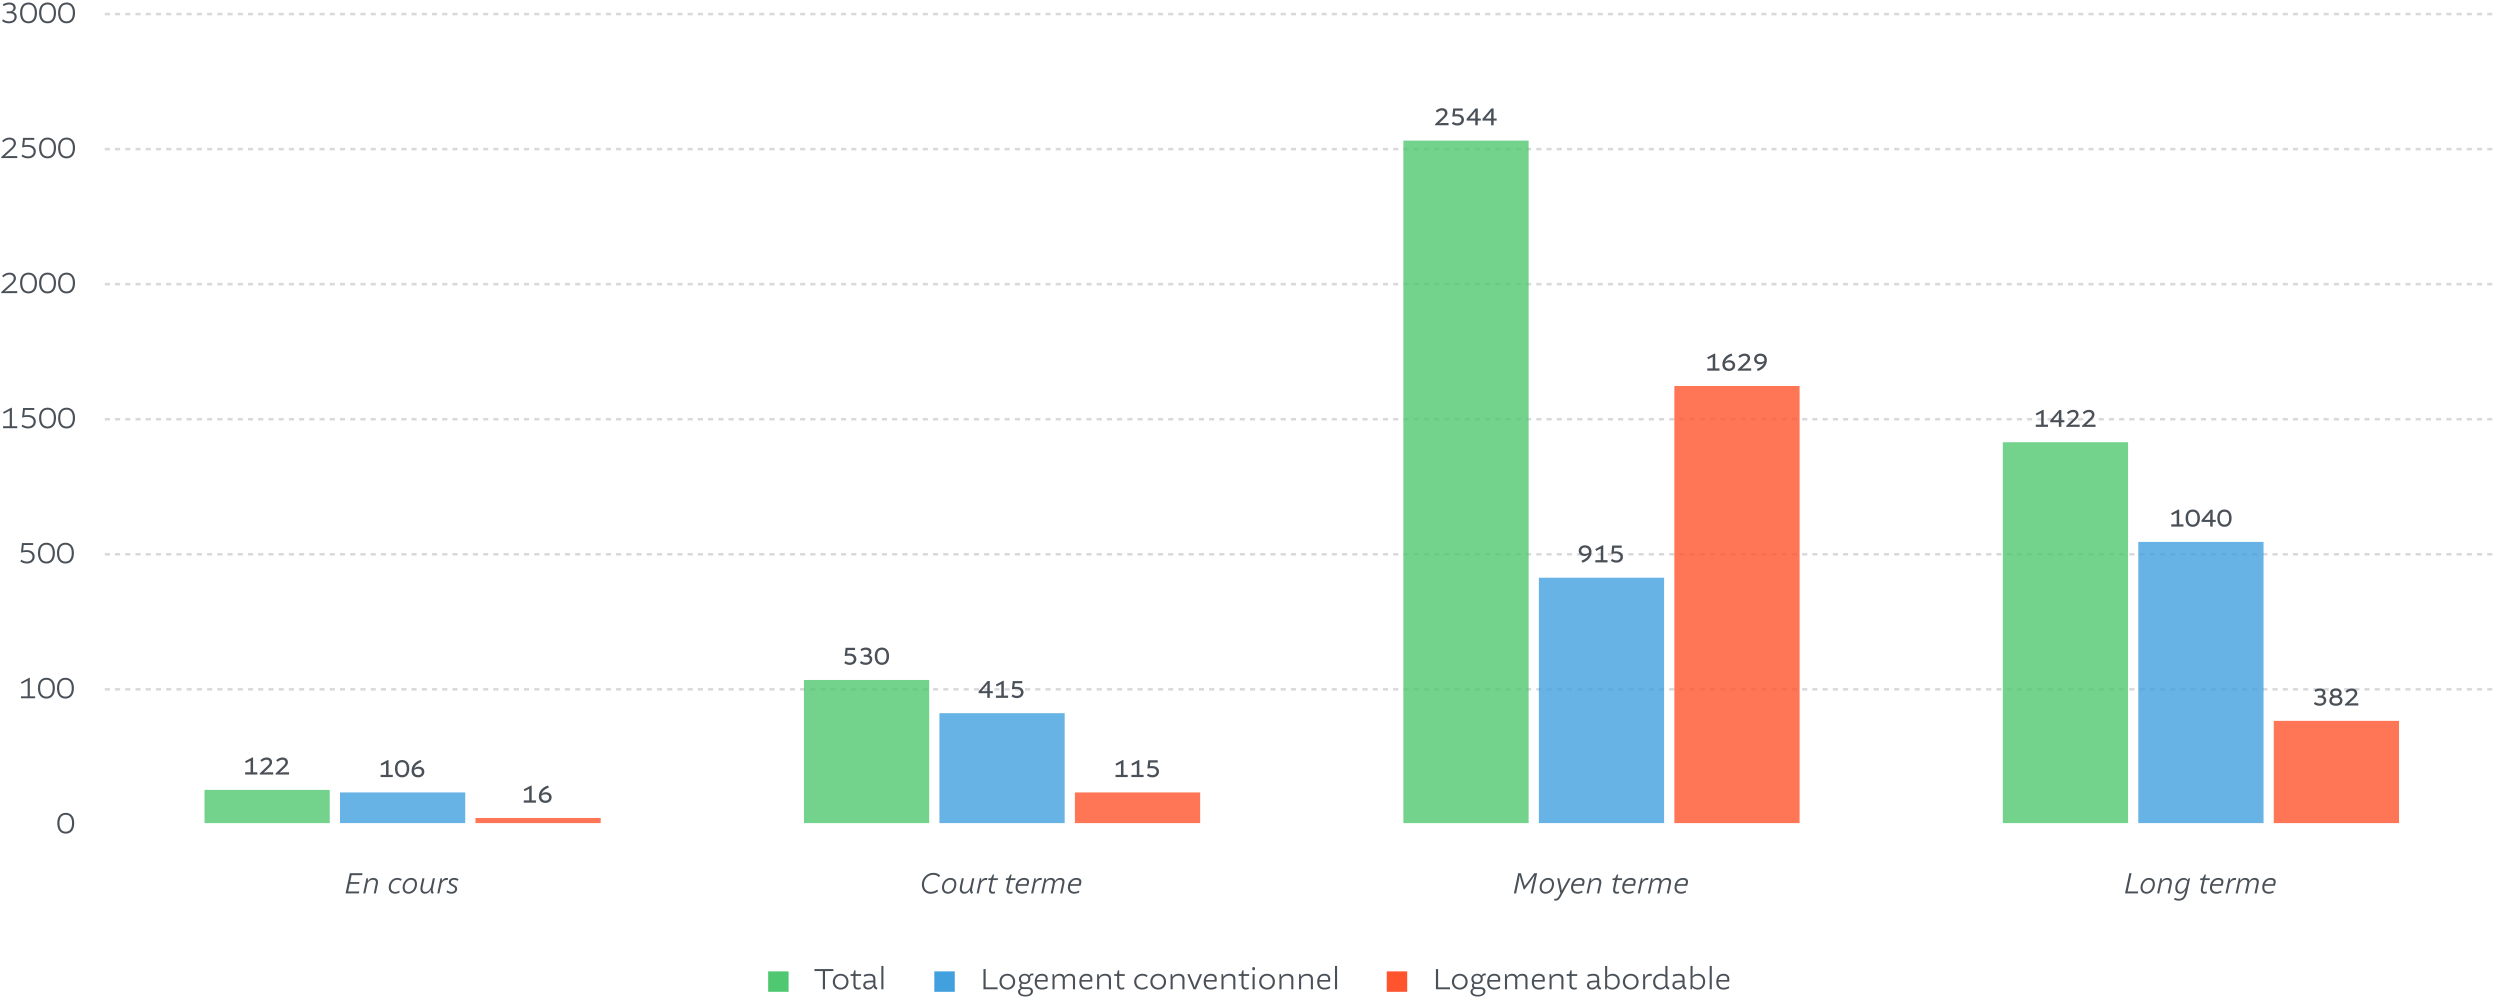 <svg xmlns="http://www.w3.org/2000/svg" fill="none" viewBox="0 0 978 394"><path fill="#495057" d="M3.444 8.34c1.692 0 2.244-.816 2.244-1.812 0-.696-.552-1.344-1.728-1.344H2.628v-.72h1.236c.828 0 1.416-.54 1.416-1.38 0-.648-.384-1.332-1.74-1.332-.708 0-1.488.264-2.172.624l-.276-.648c.732-.456 1.68-.744 2.484-.744C5.544.984 6.132 2.064 6.132 3c0 .708-.276 1.236-1.104 1.572v.036c.996.288 1.512 1.044 1.512 1.92 0 1.416-1.092 2.592-3.096 2.592-.924 0-1.932-.276-2.652-.924l.396-.648c.612.504 1.476.792 2.256.792Zm7.717.78C9.11 9.12 7.85 7.632 7.85 5.004c0-2.724 1.428-4.02 3.312-4.02s3.312 1.296 3.312 4.02c0 2.628-1.26 4.116-3.312 4.116Zm0-.768c1.536 0 2.46-1.092 2.46-3.336 0-2.232-.924-3.264-2.46-3.264s-2.46 1.032-2.46 3.264c0 2.244.924 3.336 2.46 3.336Zm7.442.768c-2.052 0-3.312-1.488-3.312-4.116 0-2.724 1.428-4.02 3.312-4.02s3.312 1.296 3.312 4.02c0 2.628-1.26 4.116-3.312 4.116Zm0-.768c1.536 0 2.46-1.092 2.46-3.336 0-2.232-.924-3.264-2.46-3.264s-2.46 1.032-2.46 3.264c0 2.244.924 3.336 2.46 3.336Zm7.441.768c-2.052 0-3.312-1.488-3.312-4.116 0-2.724 1.428-4.02 3.312-4.02s3.312 1.296 3.312 4.02c0 2.628-1.26 4.116-3.312 4.116Zm0-.768c1.536 0 2.46-1.092 2.46-3.336 0-2.232-.924-3.264-2.46-3.264s-2.46 1.032-2.46 3.264c0 2.244.924 3.336 2.46 3.336ZM6.744 61.065v.768H.492v-.42l3.528-3.228c.84-.756 1.356-1.344 1.356-2.124 0-.84-.588-1.476-1.704-1.476-.924 0-1.764.492-2.388 1.068l-.468-.54c.792-.804 1.812-1.296 2.904-1.296 1.68 0 2.508 1.068 2.508 2.232 0 .996-.648 1.74-1.656 2.652l-2.676 2.436.012.036s.768-.108 1.38-.108h3.456Zm4.177.12c1.572 0 2.232-.972 2.232-1.92 0-.744-.528-1.836-2.436-1.836-.924 0-1.668.204-1.896.24l-.168-.096.372-3.636h4.38v.768H9.733l-.228 2.16.024.012c.084-.036.672-.18 1.332-.18 2.328 0 3.144 1.38 3.144 2.568 0 1.32-.936 2.688-3.084 2.688-.996 0-1.788-.324-2.52-.828l.372-.684c.636.432 1.332.744 2.148.744Zm7.682.768c-2.052 0-3.312-1.488-3.312-4.116 0-2.724 1.428-4.02 3.312-4.02s3.312 1.296 3.312 4.02c0 2.628-1.26 4.116-3.312 4.116Zm0-.768c1.536 0 2.46-1.092 2.46-3.336 0-2.232-.924-3.264-2.46-3.264s-2.46 1.032-2.46 3.264c0 2.244.924 3.336 2.46 3.336Zm7.441.768c-2.052 0-3.312-1.488-3.312-4.116 0-2.724 1.428-4.02 3.312-4.02s3.312 1.296 3.312 4.02c0 2.628-1.26 4.116-3.312 4.116Zm0-.768c1.536 0 2.46-1.092 2.46-3.336 0-2.232-.924-3.264-2.46-3.264s-2.46 1.032-2.46 3.264c0 2.244.924 3.336 2.46 3.336ZM6.744 113.899v.768H.492v-.42l3.528-3.228c.84-.756 1.356-1.344 1.356-2.124 0-.84-.588-1.476-1.704-1.476-.924 0-1.764.492-2.388 1.068l-.468-.54c.792-.804 1.812-1.296 2.904-1.296 1.68 0 2.508 1.068 2.508 2.232 0 .996-.648 1.74-1.656 2.652l-2.676 2.436.012.036s.768-.108 1.38-.108h3.456Zm4.417.888c-2.052 0-3.312-1.488-3.312-4.116 0-2.724 1.428-4.02 3.312-4.02s3.312 1.296 3.312 4.02c0 2.628-1.26 4.116-3.312 4.116Zm0-.768c1.536 0 2.46-1.092 2.46-3.336 0-2.232-.924-3.264-2.46-3.264s-2.46 1.032-2.46 3.264c0 2.244.924 3.336 2.46 3.336Zm7.442.768c-2.052 0-3.312-1.488-3.312-4.116 0-2.724 1.428-4.02 3.312-4.02s3.312 1.296 3.312 4.02c0 2.628-1.26 4.116-3.312 4.116Zm0-.768c1.536 0 2.46-1.092 2.46-3.336 0-2.232-.924-3.264-2.46-3.264s-2.46 1.032-2.46 3.264c0 2.244.924 3.336 2.46 3.336Zm7.441.768c-2.052 0-3.312-1.488-3.312-4.116 0-2.724 1.428-4.02 3.312-4.02s3.312 1.296 3.312 4.02c0 2.628-1.26 4.116-3.312 4.116Zm0-.768c1.536 0 2.46-1.092 2.46-3.336 0-2.232-.924-3.264-2.46-3.264s-2.46 1.032-2.46 3.264c0 2.244.924 3.336 2.46 3.336ZM1.2 167.5v-.768h2.616v-6.072l-.024-.024L1.5 161.86l-.324-.612 3.264-1.764.228.048v7.2h2.076v.768H1.2Zm9.721-.648c1.572 0 2.232-.972 2.232-1.92 0-.744-.528-1.836-2.436-1.836-.924 0-1.668.204-1.896.24l-.168-.096.372-3.636h4.38v.768H9.733l-.228 2.16.024.012c.084-.036.672-.18 1.332-.18 2.328 0 3.144 1.38 3.144 2.568 0 1.32-.936 2.688-3.084 2.688-.996 0-1.788-.324-2.52-.828l.372-.684c.636.432 1.332.744 2.148.744Zm7.682.768c-2.052 0-3.312-1.488-3.312-4.116 0-2.724 1.428-4.02 3.312-4.02s3.312 1.296 3.312 4.02c0 2.628-1.26 4.116-3.312 4.116Zm0-.768c1.536 0 2.46-1.092 2.46-3.336 0-2.232-.924-3.264-2.46-3.264s-2.46 1.032-2.46 3.264c0 2.244.924 3.336 2.46 3.336Zm7.441.768c-2.052 0-3.312-1.488-3.312-4.116 0-2.724 1.428-4.02 3.312-4.02s3.312 1.296 3.312 4.02c0 2.628-1.26 4.116-3.312 4.116Zm0-.768c1.536 0 2.46-1.092 2.46-3.336 0-2.232-.924-3.264-2.46-3.264s-2.46 1.032-2.46 3.264c0 2.244.924 3.336 2.46 3.336ZM10.48 219.685c1.572 0 2.232-.972 2.232-1.92 0-.744-.528-1.836-2.436-1.836-.924 0-1.668.204-1.896.24l-.168-.096.372-3.636h4.38v.768H9.292l-.228 2.16.024.012c.084-.036.672-.18 1.332-.18 2.328 0 3.144 1.38 3.144 2.568 0 1.32-.936 2.688-3.084 2.688-.996 0-1.788-.324-2.52-.828l.372-.684c.636.432 1.332.744 2.148.744Zm7.681.768c-2.052 0-3.312-1.488-3.312-4.116 0-2.724 1.428-4.02 3.312-4.02s3.312 1.296 3.312 4.02c0 2.628-1.26 4.116-3.312 4.116Zm0-.768c1.536 0 2.46-1.092 2.46-3.336 0-2.232-.924-3.264-2.46-3.264s-2.46 1.032-2.46 3.264c0 2.244.924 3.336 2.46 3.336Zm7.442.768c-2.052 0-3.312-1.488-3.312-4.116 0-2.724 1.428-4.02 3.312-4.02s3.312 1.296 3.312 4.02c0 2.628-1.26 4.116-3.312 4.116Zm0-.768c1.536 0 2.46-1.092 2.46-3.336 0-2.232-.924-3.264-2.46-3.264s-2.46 1.032-2.46 3.264c0 2.244.924 3.336 2.46 3.336ZM8.2 273.167v-.768h2.616v-6.072l-.024-.024-2.292 1.224-.324-.612 3.264-1.764.228.048v7.2h2.076v.768H8.2Zm9.961.12c-2.052 0-3.312-1.488-3.312-4.116 0-2.724 1.428-4.02 3.312-4.02s3.312 1.296 3.312 4.02c0 2.628-1.26 4.116-3.312 4.116Zm0-.768c1.536 0 2.46-1.092 2.46-3.336 0-2.232-.924-3.264-2.46-3.264s-2.46 1.032-2.46 3.264c0 2.244.924 3.336 2.46 3.336Zm7.442.768c-2.052 0-3.312-1.488-3.312-4.116 0-2.724 1.428-4.02 3.312-4.02s3.312 1.296 3.312 4.02c0 2.628-1.26 4.116-3.312 4.116Zm0-.768c1.536 0 2.46-1.092 2.46-3.336 0-2.232-.924-3.264-2.46-3.264s-2.46 1.032-2.46 3.264c0 2.244.924 3.336 2.46 3.336ZM25.72 326.12c-2.052 0-3.312-1.488-3.312-4.116 0-2.724 1.428-4.02 3.312-4.02s3.312 1.296 3.312 4.02c0 2.628-1.26 4.116-3.312 4.116Zm0-.768c1.536 0 2.46-1.092 2.46-3.336 0-2.232-.924-3.264-2.46-3.264s-2.46 1.032-2.46 3.264c0 2.244.924 3.336 2.46 3.336Z"/><path stroke="#00001A" stroke-dasharray="2" stroke-opacity=".15" d="M41 5.5h936M41 58.333h936M41 111.167h936M41 164h936M41 216.833h936M41 269.667h936"/><path fill="#50C871" d="M80 309h49v13H80z" opacity=".8"/><path fill="#495057" d="M95.9 303v-.88h2.12v-4.49l-.03-.02-1.76.91-.37-.7 2.87-1.52.27.06v5.76h1.67v.88H95.9Zm10.971-.88v.88h-5.26v-.44l2.93-2.8c.57-.55.92-.97.92-1.54 0-.64-.44-1.02-1.2-1.02-.73 0-1.38.4-1.86.84l-.54-.63c.68-.7 1.54-1.09 2.46-1.09 1.41 0 2.12.89 2.12 1.88 0 .82-.48 1.39-1.26 2.14l-1.95 1.87.02.04s.76-.13 1.41-.13h2.21Zm6.201 0v.88h-5.26v-.44l2.93-2.8c.57-.55.92-.97.92-1.54 0-.64-.44-1.02-1.2-1.02-.73 0-1.38.4-1.86.84l-.54-.63c.68-.7 1.54-1.09 2.46-1.09 1.41 0 2.12.89 2.12 1.88 0 .82-.48 1.39-1.26 2.14l-1.95 1.87.02.04s.76-.13 1.41-.13h2.21Z"/><path fill="#42A0DE" d="M133 310h49v12h-49z" opacity=".8"/><path fill="#495057" d="M148.9 304v-.88h2.12v-4.49l-.03-.02-1.76.91-.37-.7 2.87-1.52.27.06v5.76h1.67v.88h-4.77Zm8.401.1c-1.73 0-2.8-1.24-2.8-3.43 0-2.27 1.21-3.35 2.8-3.35 1.59 0 2.8 1.08 2.8 3.35 0 2.19-1.07 3.43-2.8 3.43Zm0-.88c1.15 0 1.82-.77 1.82-2.54 0-1.71-.62-2.48-1.82-2.48-1.2 0-1.82.77-1.82 2.48 0 1.77.67 2.54 1.82 2.54Zm7.621-5.15c-1.7.66-2.52 1.5-2.81 2.51l.04.01c.51-.53.97-.67 1.53-.67 1.59 0 2.32.9 2.32 2.02 0 1.08-.85 2.16-2.39 2.16-1.61 0-2.61-.93-2.61-2.54 0-2.16 1.55-3.65 3.58-4.28l.34.79Zm-1.36 2.67c-.84 0-1.31.32-1.57.54-.01.1-.01.15-.01.28 0 .92.51 1.66 1.63 1.66.98 0 1.41-.6 1.41-1.28 0-.7-.47-1.2-1.46-1.2Z"/><path fill="#FF542E" d="M186 320h49v2h-49z" opacity=".8"/><path fill="#495057" d="M204.9 314v-.88h2.12v-4.49l-.03-.02-1.76.91-.37-.7 2.87-1.52.27.06v5.76h1.67v.88h-4.77Zm9.821-5.93c-1.7.66-2.52 1.5-2.81 2.51l.04.01c.51-.53.97-.67 1.53-.67 1.59 0 2.32.9 2.32 2.02 0 1.08-.85 2.16-2.39 2.16-1.61 0-2.61-.93-2.61-2.54 0-2.16 1.55-3.65 3.58-4.28l.34.79Zm-1.36 2.67c-.84 0-1.31.32-1.57.54-.01.1-.01.15-.01.28 0 .92.51 1.66 1.63 1.66.98 0 1.41-.6 1.41-1.28 0-.7-.47-1.2-1.46-1.2Z"/><path fill="#50C871" d="M314.5 266h49v56h-49z" opacity=".8"/><path fill="#495057" d="M332.4 259.22c1.14 0 1.62-.7 1.62-1.39 0-.47-.33-1.33-1.86-1.33-.67 0-1.24.09-1.53.14l-.17-.09.33-3.13h3.71v.88h-2.91l-.15 1.45.02.01s.44-.08.88-.08c1.98 0 2.66 1.16 2.66 2.15 0 1.12-.8 2.27-2.6 2.27-.83 0-1.5-.27-2.12-.7l.43-.78c.49.35 1.05.6 1.69.6Zm6.231 0c1.35 0 1.62-.59 1.62-1.29 0-.55-.46-.99-1.35-.99h-.99v-.82h1.05c.52 0 .94-.34.94-1.01 0-.46-.24-.91-1.21-.91-.58 0-1.18.2-1.74.48l-.31-.73c.61-.39 1.42-.63 2.09-.63 1.68 0 2.15.9 2.15 1.69 0 .55-.14.94-.84 1.24v.04c.75.28 1.19.87 1.19 1.64 0 1.17-.92 2.17-2.6 2.17-.77 0-1.66-.24-2.24-.78l.45-.73c.47.36 1.21.63 1.79.63Zm6.371.88c-1.73 0-2.8-1.24-2.8-3.43 0-2.27 1.21-3.35 2.8-3.35 1.59 0 2.8 1.08 2.8 3.35 0 2.19-1.07 3.43-2.8 3.43Zm0-.88c1.15 0 1.82-.77 1.82-2.54 0-1.71-.62-2.48-1.82-2.48-1.2 0-1.82.77-1.82 2.48 0 1.77.67 2.54 1.82 2.54Z"/><path fill="#42A0DE" d="M367.5 279h49v43h-49z" opacity=".8"/><path fill="#495057" d="M388.39 270.36v.82h-1.19V273h-.98v-1.82h-3.38v-.69l3.48-4.07h.88v3.94h1.19Zm-4.35-.04.02.04h2.16v-1.66c0-.24.07-1.15.07-1.15l-.03-.01s-.5.76-.69.99l-1.53 1.79Zm5.561 2.68v-.88h2.12v-4.49l-.03-.02-1.76.91-.37-.7 2.87-1.52.27.06v5.76h1.67v.88h-4.77Zm8.201-.78c1.14 0 1.62-.7 1.62-1.39 0-.47-.33-1.33-1.86-1.33-.67 0-1.24.09-1.53.14l-.17-.09.33-3.13h3.71v.88h-2.91l-.15 1.45.02.01s.44-.08.88-.08c1.98 0 2.66 1.16 2.66 2.15 0 1.12-.8 2.27-2.6 2.27-.83 0-1.5-.27-2.12-.7l.43-.78c.49.35 1.05.6 1.69.6Z"/><path fill="#FF542E" d="M420.5 310h49v12h-49z" opacity=".8"/><path fill="#495057" d="M436.4 304v-.88h2.12v-4.49l-.03-.02-1.76.91-.37-.7 2.87-1.52.27.06v5.76h1.67v.88h-4.77Zm6.201 0v-.88h2.12v-4.49l-.03-.02-1.76.91-.37-.7 2.87-1.52.27.06v5.76h1.67v.88h-4.77Zm8.201-.78c1.14 0 1.62-.7 1.62-1.39 0-.47-.33-1.33-1.86-1.33-.67 0-1.24.09-1.53.14l-.17-.09.33-3.13h3.71v.88h-2.91l-.15 1.45.02.01s.44-.08.88-.08c1.98 0 2.66 1.16 2.66 2.15 0 1.12-.8 2.27-2.6 2.27-.83 0-1.5-.27-2.12-.7l.43-.78c.49.35 1.05.6 1.69.6Z"/><path fill="#50C871" d="M549 55h49v267h-49z" opacity=".8"/><path fill="#495057" d="M566.67 48.12V49h-5.26v-.44l2.93-2.8c.57-.55.92-.97.92-1.54 0-.64-.44-1.02-1.2-1.02-.73 0-1.38.4-1.86.84l-.54-.63c.68-.7 1.54-1.09 2.46-1.09 1.41 0 2.12.89 2.12 1.88 0 .82-.48 1.39-1.26 2.14l-1.95 1.87.02.04s.76-.13 1.41-.13h2.21Zm3.431.1c1.14 0 1.62-.7 1.62-1.39 0-.47-.33-1.33-1.86-1.33-.67 0-1.24.09-1.53.14l-.17-.09.33-3.13h3.71v.88h-2.91l-.15 1.45.02.01s.44-.08.88-.08c1.98 0 2.66 1.16 2.66 2.15 0 1.12-.8 2.27-2.6 2.27-.83 0-1.5-.27-2.12-.7l.43-.78c.49.35 1.05.6 1.69.6Zm9.191-1.86v.82h-1.19V49h-.98v-1.82h-3.38v-.69l3.48-4.07h.88v3.94h1.19Zm-4.35-.04.02.04h2.16V44.7c0-.24.07-1.15.07-1.15l-.03-.01s-.5.76-.69.99l-1.53 1.79Zm10.552.04v.82h-1.19V49h-.98v-1.82h-3.38v-.69l3.48-4.07h.88v3.94h1.19Zm-4.35-.04.02.04h2.16V44.7c0-.24.07-1.15.07-1.15l-.03-.01s-.5.76-.69.99l-1.53 1.79Z"/><path fill="#42A0DE" d="M602 226h49v96h-49z" opacity=".8"/><path fill="#495057" d="M618.68 219.35c1.7-.65 2.52-1.5 2.81-2.51l-.03-.01c-.46.53-.98.67-1.54.67-1.56 0-2.32-.9-2.32-2.02 0-1.08.85-2.16 2.39-2.16 1.61 0 2.61.93 2.61 2.54 0 2.16-1.55 3.65-3.57 4.28l-.35-.79Zm1.36-2.67c.75 0 1.34-.26 1.57-.53 0 0 .01-.13.01-.29 0-.92-.51-1.66-1.63-1.66-.98 0-1.41.6-1.41 1.28 0 .7.56 1.2 1.46 1.2Zm4.061 3.32v-.88h2.12v-4.49l-.03-.02-1.76.91-.37-.7 2.87-1.52.27.06v5.76h1.67v.88h-4.77Zm8.201-.78c1.14 0 1.62-.7 1.62-1.39 0-.47-.33-1.33-1.86-1.33-.67 0-1.24.09-1.53.14l-.17-.09.33-3.13h3.71v.88h-2.91l-.15 1.45.02.01s.44-.08.88-.08c1.98 0 2.66 1.16 2.66 2.15 0 1.12-.8 2.27-2.6 2.27-.83 0-1.5-.27-2.12-.7l.43-.78c.49.35 1.05.6 1.69.6Z"/><path fill="#FF542E" d="M655 151h49v171h-49z" opacity=".8"/><path fill="#495057" d="M667.9 145v-.88h2.12v-4.49l-.03-.02-1.76.91-.37-.7 2.87-1.52.27.06v5.76h1.67v.88h-4.77Zm9.821-5.93c-1.7.66-2.52 1.5-2.81 2.51l.04.01c.51-.53.97-.67 1.53-.67 1.59 0 2.32.9 2.32 2.02 0 1.08-.85 2.16-2.39 2.16-1.61 0-2.61-.93-2.61-2.54 0-2.16 1.55-3.65 3.58-4.28l.34.79Zm-1.36 2.67c-.84 0-1.31.32-1.57.54-.01.1-.01.15-.01.28 0 .92.51 1.66 1.63 1.66.98 0 1.41-.6 1.41-1.28 0-.7-.47-1.2-1.46-1.2Zm8.711 2.38v.88h-5.26v-.44l2.93-2.8c.57-.55.92-.97.92-1.54 0-.64-.44-1.02-1.2-1.02-.73 0-1.38.4-1.86.84l-.54-.63c.68-.7 1.54-1.09 2.46-1.09 1.41 0 2.12.89 2.12 1.88 0 .82-.48 1.39-1.26 2.14l-1.95 1.87.02.04s.76-.13 1.41-.13h2.21Zm2.212.23c1.7-.65 2.52-1.5 2.81-2.51l-.03-.01c-.46.53-.98.67-1.54.67-1.56 0-2.32-.9-2.32-2.02 0-1.08.85-2.16 2.39-2.16 1.61 0 2.61.93 2.61 2.54 0 2.16-1.55 3.65-3.57 4.28l-.35-.79Zm1.36-2.67c.75 0 1.34-.26 1.57-.53 0 0 .01-.13.01-.29 0-.92-.51-1.66-1.63-1.66-.98 0-1.41.6-1.41 1.28 0 .7.56 1.2 1.46 1.2Z"/><path fill="#50C871" d="M783.5 173h49v149h-49z" opacity=".8"/><path fill="#495057" d="M796.4 167v-.88h2.12v-4.49l-.03-.02-1.76.91-.37-.7 2.87-1.52.27.06v5.76h1.67v.88h-4.77Zm11.191-2.64v.82h-1.19V167h-.98v-1.82h-3.38v-.69l3.48-4.07h.88v3.94h1.19Zm-4.35-.04.02.04h2.16v-1.66c0-.24.07-1.15.07-1.15l-.03-.01s-.5.76-.69.99l-1.53 1.79Zm10.331 1.8v.88h-5.26v-.44l2.93-2.8c.57-.55.92-.97.92-1.54 0-.64-.44-1.02-1.2-1.02-.73 0-1.38.4-1.86.84l-.54-.63c.68-.7 1.54-1.09 2.46-1.09 1.41 0 2.12.89 2.12 1.88 0 .82-.48 1.39-1.26 2.14l-1.95 1.87.02.04s.76-.13 1.41-.13h2.21Zm6.202 0v.88h-5.26v-.44l2.93-2.8c.57-.55.92-.97.92-1.54 0-.64-.44-1.02-1.2-1.02-.73 0-1.38.4-1.86.84l-.54-.63c.68-.7 1.54-1.09 2.46-1.09 1.41 0 2.12.89 2.12 1.88 0 .82-.48 1.39-1.26 2.14l-1.95 1.87.02.04s.76-.13 1.41-.13h2.21Z"/><path fill="#42A0DE" d="M836.5 212h49v110h-49z" opacity=".8"/><path fill="#495057" d="M849.4 206v-.88h2.12v-4.49l-.03-.02-1.76.91-.37-.7 2.87-1.52.27.06v5.76h1.67v.88h-4.77Zm8.401.1c-1.73 0-2.8-1.24-2.8-3.43 0-2.27 1.21-3.35 2.8-3.35 1.59 0 2.8 1.08 2.8 3.35 0 2.19-1.07 3.43-2.8 3.43Zm0-.88c1.15 0 1.82-.77 1.82-2.54 0-1.71-.62-2.48-1.82-2.48-1.2 0-1.82.77-1.82 2.48 0 1.77.67 2.54 1.82 2.54Zm8.991-1.86v.82h-1.19V206h-.98v-1.82h-3.38v-.69l3.48-4.07h.88v3.94h1.19Zm-4.35-.04.02.04h2.16v-1.66c0-.24.07-1.15.07-1.15l-.03-.01s-.5.76-.69.99l-1.53 1.79Zm7.762 2.78c-1.73 0-2.8-1.24-2.8-3.43 0-2.27 1.21-3.35 2.8-3.35 1.59 0 2.8 1.08 2.8 3.35 0 2.19-1.07 3.43-2.8 3.43Zm0-.88c1.15 0 1.82-.77 1.82-2.54 0-1.71-.62-2.48-1.82-2.48-1.2 0-1.82.77-1.82 2.48 0 1.77.67 2.54 1.82 2.54Z"/><path fill="#FF542E" d="M889.5 282h49v40h-49z" opacity=".8"/><path fill="#495057" d="M907.43 275.22c1.35 0 1.62-.59 1.62-1.29 0-.55-.46-.99-1.35-.99h-.99v-.82h1.05c.52 0 .94-.34.94-1.01 0-.46-.24-.91-1.21-.91-.58 0-1.18.2-1.74.48l-.31-.73c.61-.39 1.42-.63 2.09-.63 1.68 0 2.15.9 2.15 1.69 0 .55-.14.94-.84 1.24v.04c.75.28 1.19.87 1.19 1.64 0 1.17-.92 2.17-2.6 2.17-.77 0-1.66-.24-2.24-.78l.45-.73c.47.36 1.21.63 1.79.63Zm6.371.88c-1.83 0-2.56-.94-2.56-2.02 0-.77.44-1.35 1.15-1.63v-.04c-.55-.29-.81-.71-.81-1.32 0-1.08.83-1.77 2.22-1.77 1.39 0 2.22.69 2.22 1.77 0 .61-.27 1.03-.81 1.32v.04c.7.28 1.15.86 1.15 1.63 0 1.08-.73 2.02-2.56 2.02Zm0-.88c1.14 0 1.58-.48 1.58-1.14 0-.86-.66-1.17-1.58-1.17s-1.58.31-1.58 1.17c0 .66.44 1.14 1.58 1.14Zm0-3.13c.88 0 1.28-.39 1.28-1 0-.55-.45-.89-1.28-.89-.83 0-1.28.34-1.28.89 0 .61.4 1 1.28 1Zm8.771 3.03v.88h-5.26v-.44l2.93-2.8c.57-.55.92-.97.92-1.54 0-.64-.44-1.02-1.2-1.02-.73 0-1.38.4-1.86.84l-.54-.63c.68-.7 1.54-1.09 2.46-1.09 1.41 0 2.12.89 2.12 1.88 0 .82-.48 1.39-1.26 2.14l-1.95 1.87.02.04s.76-.13 1.41-.13h2.21ZM140.463 345.78h-3.624l-.636 2.952h4.344l-.144.768h-5.22l1.68-7.896h4.968l-.156.768h-4.116l-.564 2.688h3.624l-.156.72Zm1.632 3.72 1.26-5.928h.564l.012 1.068h.036c.504-.792 1.152-1.188 2.16-1.188 1.188 0 1.74.768 1.74 1.608 0 .36-.084.804-.18 1.26l-.672 3.18h-.816l.72-3.42c.072-.348.132-.696.132-.924 0-.528-.348-.984-1.152-.984-.852 0-1.596.456-2.136 1.308l-.852 4.02h-.816Zm12.519.12c-1.692 0-2.532-1.128-2.532-2.496 0-1.704 1.248-3.672 3.408-3.672.804 0 1.38.276 1.656.492l-.276.672c-.36-.24-.852-.444-1.392-.444-1.56 0-2.58 1.404-2.58 2.952 0 .972.54 1.776 1.8 1.776.492 0 1.116-.216 1.512-.48l.132.648c-.408.324-1.128.552-1.728.552Zm6.182-6.168c1.62 0 2.328 1.044 2.328 2.424 0 1.788-1.224 3.744-3.276 3.744-1.452 0-2.328-.948-2.328-2.472 0-1.788 1.416-3.696 3.276-3.696Zm-.036.72c-1.344 0-2.436 1.452-2.436 2.976 0 1.116.588 1.752 1.572 1.752 1.404 0 2.424-1.512 2.424-3.024 0-1.056-.504-1.704-1.56-1.704Zm5.445 5.448c-.972 0-1.728-.648-1.728-1.896 0-.432.096-1.044.192-1.476l.576-2.676h.816l-.576 2.7c-.096.468-.192 1.02-.192 1.416 0 .828.516 1.212 1.104 1.212.816 0 1.656-.516 2.244-2.064l.696-3.264h.828l-.744 3.48c-.072.372-.144.792-.144 1.008 0 .312.06.612.252.888l.192.288-.672.432h-.036c-.444-.492-.552-.984-.54-1.584h-.024c-.576 1.164-1.356 1.536-2.244 1.536Zm9.083-6.084-.18.78s-.18-.06-.444-.06c-.684 0-1.452.396-1.956 1.38l-.828 3.864h-.816l1.26-5.928h.564l-.024 1.116h.024c.552-1.02 1.248-1.236 1.848-1.236.336 0 .552.084.552.084Zm1.273 6.084c-.936 0-1.656-.432-1.92-.648l.324-.672c.264.216.912.6 1.62.6 1.008 0 1.428-.564 1.428-1.116a.851.851 0 0 0-.288-.648c-.156-.144-.504-.348-.84-.516-.372-.192-.708-.372-.924-.588a1.294 1.294 0 0 1-.384-.924c0-.768.648-1.656 2.112-1.656.804 0 1.38.288 1.68.504l-.312.66a2.572 2.572 0 0 0-1.428-.444c-.876 0-1.236.504-1.236.912a.68.68 0 0 0 .204.492c.132.144.576.372.876.528.348.18.72.396.912.588.324.312.444.672.444 1.056 0 .912-.72 1.872-2.268 1.872ZM364.047 349.644c-1.86 0-3.396-1.308-3.396-3.6 0-2.592 2.088-4.584 4.512-4.584 1.344 0 2.184.576 2.616 1.044l-.468.648c-.516-.54-1.26-.924-2.22-.924-1.872 0-3.624 1.548-3.624 3.816 0 1.884 1.224 2.832 2.58 2.832 1.14 0 1.884-.348 2.604-.888l.3.672c-.708.564-1.62.984-2.904.984Zm7.741-6.192c1.62 0 2.328 1.044 2.328 2.424 0 1.788-1.224 3.744-3.276 3.744-1.452 0-2.328-.948-2.328-2.472 0-1.788 1.416-3.696 3.276-3.696Zm-.036.72c-1.344 0-2.436 1.452-2.436 2.976 0 1.116.588 1.752 1.572 1.752 1.404 0 2.424-1.512 2.424-3.024 0-1.056-.504-1.704-1.56-1.704Zm5.445 5.448c-.972 0-1.728-.648-1.728-1.896 0-.432.096-1.044.192-1.476l.576-2.676h.816l-.576 2.7c-.096.468-.192 1.02-.192 1.416 0 .828.516 1.212 1.104 1.212.816 0 1.656-.516 2.244-2.064l.696-3.264h.828l-.744 3.48c-.072.372-.144.792-.144 1.008 0 .312.06.612.252.888l.192.288-.672.432h-.036c-.444-.492-.552-.984-.54-1.584h-.024c-.576 1.164-1.356 1.536-2.244 1.536Zm9.083-6.084-.18.78s-.18-.06-.444-.06c-.684 0-1.452.396-1.956 1.38l-.828 3.864h-.816l1.26-5.928h.564l-.024 1.116h.024c.552-1.02 1.248-1.236 1.848-1.236.336 0 .552.084.552.084Zm1.996 6.084c-.828 0-1.392-.516-1.392-1.44 0-.348.084-.864.192-1.356l.54-2.532h-1.02l.156-.72h.912l.732-1.476h.504l-.312 1.476h1.872l-.156.72h-1.872l-.6 2.832c-.084.384-.144.756-.144 1.008 0 .492.288.768.78.768.36 0 .636-.132.792-.192l-.024.696c-.036.024-.372.216-.96.216Zm6.844 0c-.828 0-1.392-.516-1.392-1.44 0-.348.084-.864.192-1.356l.54-2.532h-1.02l.156-.72h.912l.732-1.476h.504l-.312 1.476h1.872l-.156.72h-1.872l-.6 2.832c-.084.384-.144.756-.144 1.008 0 .492.288.768.78.768.36 0 .636-.132.792-.192l-.024.696c-.036.024-.372.216-.96.216Zm4.705 0c-1.608 0-2.52-.984-2.52-2.412 0-2.088 1.368-3.756 3.336-3.756 1.344 0 1.932.648 1.932 1.488 0 .504-.192 1.056-.372 1.584h-4.032a3.976 3.976 0 0 0-.048.66c0 1.008.528 1.716 1.8 1.716.66 0 1.392-.288 1.752-.528l.096.672c-.456.336-1.2.576-1.944.576Zm.72-5.448c-1.056 0-1.848.696-2.208 1.704h3.216c.096-.252.204-.588.204-.852 0-.492-.324-.852-1.212-.852Zm7.051-.636-.18.78s-.18-.06-.444-.06c-.684 0-1.452.396-1.956 1.38l-.828 3.864h-.816l1.26-5.928h.564l-.024 1.116h.024c.552-1.02 1.248-1.236 1.848-1.236.336 0 .552.084.552.084Zm-.263 5.964 1.26-5.928h.564l.024.996h.036c.444-.696.948-1.116 1.944-1.116.972 0 1.488.54 1.56 1.272h.048c.432-.792 1.044-1.272 2.076-1.272 1.068 0 1.584.648 1.584 1.464 0 .312-.084.84-.18 1.248l-.708 3.336h-.816l.732-3.432c.084-.396.144-.792.144-1.02 0-.48-.288-.876-1.008-.876-.792 0-1.452.516-1.872 1.26l-.864 4.068h-.828l.732-3.444c.084-.396.144-.78.144-1.008 0-.48-.276-.876-1.008-.876-.792 0-1.476.54-1.896 1.296l-.852 4.032h-.816Zm12.953.12c-1.608 0-2.52-.984-2.52-2.412 0-2.088 1.368-3.756 3.336-3.756 1.344 0 1.932.648 1.932 1.488 0 .504-.192 1.056-.372 1.584h-4.032a3.976 3.976 0 0 0-.048.66c0 1.008.528 1.716 1.8 1.716.66 0 1.392-.288 1.752-.528l.096.672c-.456.336-1.2.576-1.944.576Zm.72-5.448c-1.056 0-1.848.696-2.208 1.704h3.216c.096-.252.204-.588.204-.852 0-.492-.324-.852-1.212-.852ZM596.07 347.94l-.984-3.288c-.108-.336-.564-2.112-.564-2.112l-.06.012s-.312 1.956-.396 2.364l-.972 4.584h-.864l1.68-7.896h1.056l1.512 5.004h.036l3.684-5.004h1.128l-1.68 7.896h-.852l.972-4.596c.096-.408.564-2.352.564-2.352l-.048-.012s-1.212 1.8-1.452 2.124l-2.412 3.276h-.348Zm9.526-4.488c1.62 0 2.328 1.044 2.328 2.424 0 1.788-1.224 3.744-3.276 3.744-1.452 0-2.328-.948-2.328-2.472 0-1.788 1.416-3.696 3.276-3.696Zm-.036.72c-1.344 0-2.436 1.452-2.436 2.976 0 1.116.588 1.752 1.572 1.752 1.404 0 2.424-1.512 2.424-3.024 0-1.056-.504-1.704-1.56-1.704Zm3.01 8.16c-.336 0-.576-.096-.576-.096l.072-.72s.192.096.444.096c.504 0 .876-.24 1.344-1.104l.552-1.008v-.012l-1.224-5.916h.816l.72 3.42c.108.492.24 1.452.24 1.452h.012l2.676-4.872h.876l-3.936 7.176c-.612 1.116-1.128 1.584-2.016 1.584Zm8.552-2.712c-1.608 0-2.52-.984-2.52-2.412 0-2.088 1.368-3.756 3.336-3.756 1.344 0 1.932.648 1.932 1.488 0 .504-.192 1.056-.372 1.584h-4.032a3.976 3.976 0 0 0-.048.66c0 1.008.528 1.716 1.8 1.716.66 0 1.392-.288 1.752-.528l.096.672c-.456.336-1.2.576-1.944.576Zm.72-5.448c-1.056 0-1.848.696-2.208 1.704h3.216c.096-.252.204-.588.204-.852 0-.492-.324-.852-1.212-.852Zm2.827 5.328 1.26-5.928h.564l.012 1.068h.036c.504-.792 1.152-1.188 2.16-1.188 1.188 0 1.74.768 1.74 1.608 0 .36-.084.804-.18 1.26l-.672 3.18h-.816l.72-3.42c.072-.348.132-.696.132-.924 0-.528-.348-.984-1.152-.984-.852 0-1.596.456-2.136 1.308l-.852 4.02h-.816Zm11.763.12c-.828 0-1.392-.516-1.392-1.44 0-.348.084-.864.192-1.356l.54-2.532h-1.02l.156-.72h.912l.732-1.476h.504l-.312 1.476h1.872l-.156.72h-1.872l-.6 2.832c-.084.384-.144.756-.144 1.008 0 .492.288.768.78.768.36 0 .636-.132.792-.192l-.024.696c-.036.024-.372.216-.96.216Zm4.705 0c-1.608 0-2.52-.984-2.52-2.412 0-2.088 1.368-3.756 3.336-3.756 1.344 0 1.932.648 1.932 1.488 0 .504-.192 1.056-.372 1.584h-4.032a3.976 3.976 0 0 0-.048.66c0 1.008.528 1.716 1.8 1.716.66 0 1.392-.288 1.752-.528l.096.672c-.456.336-1.2.576-1.944.576Zm.72-5.448c-1.056 0-1.848.696-2.208 1.704h3.216c.096-.252.204-.588.204-.852 0-.492-.324-.852-1.212-.852Zm7.052-.636-.18.78s-.18-.06-.444-.06c-.684 0-1.452.396-1.956 1.38l-.828 3.864h-.816l1.26-5.928h.564l-.024 1.116h.024c.552-1.02 1.248-1.236 1.848-1.236.336 0 .552.084.552.084Zm-.263 5.964 1.26-5.928h.564l.024.996h.036c.444-.696.948-1.116 1.944-1.116.972 0 1.488.54 1.56 1.272h.048c.432-.792 1.044-1.272 2.076-1.272 1.068 0 1.584.648 1.584 1.464 0 .312-.084.84-.18 1.248l-.708 3.336h-.816l.732-3.432c.084-.396.144-.792.144-1.02 0-.48-.288-.876-1.008-.876-.792 0-1.452.516-1.872 1.26l-.864 4.068h-.828l.732-3.444c.084-.396.144-.78.144-1.008 0-.48-.276-.876-1.008-.876-.792 0-1.476.54-1.896 1.296l-.852 4.032h-.816Zm12.952.12c-1.608 0-2.52-.984-2.52-2.412 0-2.088 1.368-3.756 3.336-3.756 1.344 0 1.932.648 1.932 1.488 0 .504-.192 1.056-.372 1.584h-4.032a3.976 3.976 0 0 0-.048.66c0 1.008.528 1.716 1.8 1.716.66 0 1.392-.288 1.752-.528l.096.672c-.456.336-1.2.576-1.944.576Zm.72-5.448c-1.056 0-1.848.696-2.208 1.704h3.216c.096-.252.204-.588.204-.852 0-.492-.324-.852-1.212-.852ZM832.992 341.604h.864l-1.524 7.128h4.152l-.156.768h-5.016l1.68-7.896Zm7.667 1.848c1.62 0 2.328 1.044 2.328 2.424 0 1.788-1.224 3.744-3.276 3.744-1.452 0-2.328-.948-2.328-2.472 0-1.788 1.416-3.696 3.276-3.696Zm-.036.72c-1.344 0-2.436 1.452-2.436 2.976 0 1.116.588 1.752 1.572 1.752 1.404 0 2.424-1.512 2.424-3.024 0-1.056-.504-1.704-1.56-1.704Zm3.249 5.328 1.26-5.928h.564l.012 1.068h.036c.504-.792 1.152-1.188 2.16-1.188 1.188 0 1.74.768 1.74 1.608 0 .36-.084.804-.18 1.26l-.672 3.18h-.816l.72-3.42c.072-.348.132-.696.132-.924 0-.528-.348-.984-1.152-.984-.852 0-1.596.456-2.136 1.308l-.852 4.02h-.816Zm9.073.12c-1.236 0-1.968-.876-1.968-2.28 0-1.776 1.308-3.888 3.312-3.888.636 0 1.212.24 1.5.864h.012l.396-.744h.552l-1.116 5.316c-.468 2.22-1.356 3.444-3.408 3.444-.936 0-1.728-.444-1.728-.444l.24-.696s.708.42 1.548.42c1.452 0 2.124-.864 2.484-2.592l.18-.888-.012-.012c-.492.996-1.152 1.5-1.992 1.5Zm.132-.72c.684 0 1.512-.588 2.124-1.92l.468-2.184c-.192-.3-.636-.624-1.308-.624-1.584 0-2.568 1.68-2.568 3.156 0 1.008.492 1.572 1.284 1.572Zm9.273.72c-.828 0-1.392-.516-1.392-1.44 0-.348.084-.864.192-1.356l.54-2.532h-1.02l.156-.72h.912l.732-1.476h.504l-.312 1.476h1.872l-.156.72h-1.872l-.6 2.832c-.084.384-.144.756-.144 1.008 0 .492.288.768.78.768.36 0 .636-.132.792-.192l-.024.696c-.036.024-.372.216-.96.216Zm4.705 0c-1.608 0-2.52-.984-2.52-2.412 0-2.088 1.368-3.756 3.336-3.756 1.344 0 1.932.648 1.932 1.488 0 .504-.192 1.056-.372 1.584h-4.032a3.976 3.976 0 0 0-.048.66c0 1.008.528 1.716 1.8 1.716.66 0 1.392-.288 1.752-.528l.096.672c-.456.336-1.2.576-1.944.576Zm.72-5.448c-1.056 0-1.848.696-2.208 1.704h3.216c.096-.252.204-.588.204-.852 0-.492-.324-.852-1.212-.852Zm7.052-.636-.18.78s-.18-.06-.444-.06c-.684 0-1.452.396-1.956 1.38l-.828 3.864h-.816l1.26-5.928h.564l-.024 1.116h.024c.552-1.02 1.248-1.236 1.848-1.236.336 0 .552.084.552.084Zm-.263 5.964 1.26-5.928h.564l.024.996h.036c.444-.696.948-1.116 1.944-1.116.972 0 1.488.54 1.56 1.272H880c.432-.792 1.044-1.272 2.076-1.272 1.068 0 1.584.648 1.584 1.464 0 .312-.084.84-.18 1.248l-.708 3.336h-.816l.732-3.432c.084-.396.144-.792.144-1.02 0-.48-.288-.876-1.008-.876-.792 0-1.452.516-1.872 1.26l-.864 4.068h-.828l.732-3.444c.084-.396.144-.78.144-1.008 0-.48-.276-.876-1.008-.876-.792 0-1.476.54-1.896 1.296l-.852 4.032h-.816Zm12.952.12c-1.608 0-2.52-.984-2.52-2.412 0-2.088 1.368-3.756 3.336-3.756 1.344 0 1.932.648 1.932 1.488 0 .504-.192 1.056-.372 1.584h-4.032a3.976 3.976 0 0 0-.048.66c0 1.008.528 1.716 1.8 1.716.66 0 1.392-.288 1.752-.528l.096.672c-.456.336-1.2.576-1.944.576Zm.72-5.448c-1.056 0-1.848.696-2.208 1.704h3.216c.096-.252.204-.588.204-.852 0-.492-.324-.852-1.212-.852Z"/><path fill="#50C871" d="M300.5 380h8v8h-8z"/><path fill="#495057" d="M321.896 387v-7.128h-3.276v-.768h7.404v.768h-3.276V387h-.852Zm6.968-6.048c1.764 0 3.072 1.284 3.072 3.096 0 1.68-1.164 3.072-3.072 3.072-1.788 0-3.072-1.26-3.072-3.072s1.308-3.096 3.072-3.096Zm0 .72c-1.38 0-2.232 1.044-2.232 2.376 0 1.272.852 2.352 2.232 2.352 1.368 0 2.232-1.068 2.232-2.352 0-1.332-.852-2.376-2.232-2.376Zm7.995.12h-2.172v3.3c0 .972.372 1.308.984 1.308.456 0 .792-.132.948-.192l.12.672s-.468.24-1.188.24c-.936 0-1.68-.516-1.68-1.944v-3.384h-1.14v-.72h1.044l.408-1.476h.504v1.476h2.172v.72Zm4.779 1.812v-.576c0-.948-.408-1.356-1.56-1.356-.672 0-1.5.204-2.004.42l-.192-.684c.516-.24 1.416-.456 2.196-.456 1.716 0 2.376.72 2.376 2.076v2.148c0 .612.192.924.576 1.128l.252.132-.336.684-.144-.036c-.576-.18-.972-.6-1.116-1.248h-.012c-.288.852-1.092 1.284-1.98 1.284-1.404 0-2.004-.888-2.004-1.752 0-.612.312-1.14.84-1.416.468-.252 1.38-.336 3.108-.348Zm-1.92 2.796c.924 0 1.596-.564 1.92-1.188v-.948c-1.44.012-2.328.072-2.712.288-.264.156-.42.468-.42.804 0 .492.336 1.044 1.212 1.044Zm5.059.6v-9.12h.816V387h-.816Z"/><path fill="#42A0DE" d="M365.5 380h8v8h-8z"/><path fill="#495057" d="M384.736 379.104h.852v7.128h4.668V387h-5.52v-7.896Zm9.327 1.848c1.764 0 3.072 1.284 3.072 3.096 0 1.68-1.164 3.072-3.072 3.072-1.788 0-3.072-1.26-3.072-3.072s1.308-3.096 3.072-3.096Zm0 .72c-1.38 0-2.232 1.044-2.232 2.376 0 1.272.852 2.352 2.232 2.352 1.368 0 2.232-1.068 2.232-2.352 0-1.332-.852-2.376-2.232-2.376Zm6.987 8.16c-1.896 0-2.784-.936-2.784-1.848 0-.588.324-1.188 1.08-1.344v-.012c-.408-.276-.516-.708-.516-1.008 0-.492.216-.876.564-1.044v-.012c-.516-.348-.792-.912-.792-1.608 0-1.116 1.056-2.004 2.232-2.004.768 0 1.416.276 1.8.756h.024c.144-.6.612-.876 1.2-.876.24 0 .444.048.444.048l-.072.708a1.588 1.588 0 0 0-.312-.036c-.516 0-.864.264-1.008.6.108.24.156.516.156.804 0 1.128-.84 2.004-2.232 2.004-.372 0-.696-.06-.996-.168a.956.956 0 0 0-.288.672c0 .384.264.732.996.732h1.68c1.176 0 1.86.6 1.86 1.548 0 1.284-1.116 2.088-3.036 2.088Zm.096-.648c1.488 0 2.124-.576 2.124-1.368 0-.516-.384-.9-1.092-.9h-1.74c-.192 0-.36-.012-.504-.036-.528.144-.852.528-.852 1.044 0 .672.588 1.26 2.064 1.26Zm-.312-4.872c.912 0 1.416-.528 1.416-1.356 0-.84-.528-1.356-1.416-1.356-.804 0-1.416.552-1.416 1.356 0 .792.492 1.356 1.416 1.356Zm6.77 2.808c-1.704 0-2.808-1.02-2.808-2.952 0-2.052 1.08-3.216 2.784-3.216 1.584 0 2.304.9 2.304 2.136 0 .372-.048.744-.072.936h-4.188c-.036 1.488.612 2.376 1.98 2.376.876 0 1.56-.3 2.016-.6l.24.648c-.372.3-1.14.672-2.256.672Zm-.024-5.448c-1.152 0-1.764.588-1.908 1.704h3.372c.012-.06.024-.24.024-.432 0-.732-.432-1.272-1.488-1.272Zm4.166 5.328v-5.928h.552l.24 1.056h.036c.432-.864 1.104-1.176 1.968-1.176.972 0 1.668.42 1.92 1.236h.024c.468-.912 1.212-1.236 2.052-1.236 1.272 0 2.016.66 2.016 2.028V387h-.816v-3.924c0-.864-.396-1.404-1.32-1.404-.744 0-1.44.36-1.86 1.164V387h-.816v-3.924c0-.864-.408-1.404-1.332-1.404-.756 0-1.452.372-1.848 1.164V387h-.816Zm13.307.12c-1.704 0-2.808-1.02-2.808-2.952 0-2.052 1.08-3.216 2.784-3.216 1.584 0 2.304.9 2.304 2.136 0 .372-.048.744-.072.936h-4.188c-.036 1.488.612 2.376 1.98 2.376.876 0 1.56-.3 2.016-.6l.24.648c-.372.3-1.14.672-2.256.672Zm-.024-5.448c-1.152 0-1.764.588-1.908 1.704h3.372c.012-.06.024-.24.024-.432 0-.732-.432-1.272-1.488-1.272Zm4.982 1.296V387h-.816v-5.928h.552l.24 1.104h.036c.42-.804 1.248-1.224 2.316-1.224 1.536 0 2.28.816 2.28 2.004V387h-.816v-3.864c0-.864-.48-1.464-1.584-1.464-.984 0-1.788.516-2.208 1.296Zm9.992-1.176h-2.172v3.3c0 .972.372 1.308.984 1.308.456 0 .792-.132.948-.192l.12.672s-.468.24-1.188.24c-.936 0-1.68-.516-1.68-1.944v-3.384h-1.14v-.72h1.044l.408-1.476h.504v1.476h2.172v.72Zm8.931-.18-.336.636c-.468-.324-1.02-.576-1.704-.576-1.416 0-2.364 1.02-2.364 2.352 0 1.44.96 2.376 2.292 2.376.84 0 1.5-.372 1.932-.696l.312.6c-.336.312-1.152.816-2.244.816-1.896 0-3.132-1.344-3.132-3.096 0-1.656 1.296-3.072 3.204-3.072.948 0 1.608.336 2.04.66Zm4.156-.66c1.764 0 3.072 1.284 3.072 3.096 0 1.68-1.164 3.072-3.072 3.072-1.788 0-3.072-1.26-3.072-3.072s1.308-3.096 3.072-3.096Zm0 .72c-1.38 0-2.232 1.044-2.232 2.376 0 1.272.852 2.352 2.232 2.352 1.368 0 2.232-1.068 2.232-2.352 0-1.332-.852-2.376-2.232-2.376Zm5.667 1.296V387h-.816v-5.928h.552l.24 1.104h.036c.42-.804 1.248-1.224 2.316-1.224 1.536 0 2.28.816 2.28 2.004V387h-.816v-3.864c0-.864-.48-1.464-1.584-1.464-.984 0-1.788.516-2.208 1.296Zm9.059 4.032h-.9l-2.436-5.928h.864l1.5 3.624c.132.324.492 1.476.492 1.476h.048s.348-1.128.492-1.476l1.5-3.624h.876L467.816 387Zm5.893.12c-1.704 0-2.808-1.02-2.808-2.952 0-2.052 1.08-3.216 2.784-3.216 1.584 0 2.304.9 2.304 2.136 0 .372-.048.744-.072.936h-4.188c-.036 1.488.612 2.376 1.98 2.376.876 0 1.56-.3 2.016-.6l.24.648c-.372.3-1.14.672-2.256.672Zm-.024-5.448c-1.152 0-1.764.588-1.908 1.704h3.372c.012-.06.024-.24.024-.432 0-.732-.432-1.272-1.488-1.272Zm4.983 1.296V387h-.816v-5.928h.552l.24 1.104h.036c.42-.804 1.248-1.224 2.316-1.224 1.536 0 2.28.816 2.28 2.004V387h-.816v-3.864c0-.864-.48-1.464-1.584-1.464-.984 0-1.788.516-2.208 1.296Zm9.992-1.176h-2.172v3.3c0 .972.372 1.308.984 1.308.456 0 .792-.132.948-.192l.12.672s-.468.24-1.188.24c-.936 0-1.68-.516-1.68-1.944v-3.384h-1.14v-.72h1.044l.408-1.476h.504v1.476h2.172v.72Zm2.172 5.208h-.816v-5.928h.816V387Zm-.96-8.064c0-.372.216-.636.552-.636.336 0 .552.264.552.636s-.216.648-.552.648c-.336 0-.552-.276-.552-.648Zm5.804 2.016c1.764 0 3.072 1.284 3.072 3.096 0 1.68-1.164 3.072-3.072 3.072-1.788 0-3.072-1.26-3.072-3.072s1.308-3.096 3.072-3.096Zm0 .72c-1.38 0-2.232 1.044-2.232 2.376 0 1.272.852 2.352 2.232 2.352 1.368 0 2.232-1.068 2.232-2.352 0-1.332-.852-2.376-2.232-2.376Zm5.667 1.296V387h-.816v-5.928h.552l.24 1.104h.036c.42-.804 1.248-1.224 2.316-1.224 1.536 0 2.28.816 2.28 2.004V387h-.816v-3.864c0-.864-.48-1.464-1.584-1.464-.984 0-1.788.516-2.208 1.296Zm7.664 0V387h-.816v-5.928h.552l.24 1.104h.036c.42-.804 1.248-1.224 2.316-1.224 1.536 0 2.28.816 2.28 2.004V387h-.816v-3.864c0-.864-.48-1.464-1.584-1.464-.984 0-1.788.516-2.208 1.296Zm9.104 4.152c-1.704 0-2.808-1.02-2.808-2.952 0-2.052 1.08-3.216 2.784-3.216 1.584 0 2.304.9 2.304 2.136 0 .372-.048.744-.072.936h-4.188c-.036 1.488.612 2.376 1.98 2.376.876 0 1.56-.3 2.016-.6l.24.648c-.372.3-1.14.672-2.256.672Zm-.024-5.448c-1.152 0-1.764.588-1.908 1.704h3.372c.012-.06.024-.24.024-.432 0-.732-.432-1.272-1.488-1.272Zm4.167 5.328v-9.12h.816V387h-.816Z"/><path fill="#FF542E" d="M542.5 380h8v8h-8z"/><path fill="#495057" d="M561.736 379.104h.852v7.128h4.668V387h-5.52v-7.896Zm9.327 1.848c1.764 0 3.072 1.284 3.072 3.096 0 1.68-1.164 3.072-3.072 3.072-1.788 0-3.072-1.26-3.072-3.072s1.308-3.096 3.072-3.096Zm0 .72c-1.38 0-2.232 1.044-2.232 2.376 0 1.272.852 2.352 2.232 2.352 1.368 0 2.232-1.068 2.232-2.352 0-1.332-.852-2.376-2.232-2.376Zm6.987 8.16c-1.896 0-2.784-.936-2.784-1.848 0-.588.324-1.188 1.08-1.344v-.012c-.408-.276-.516-.708-.516-1.008 0-.492.216-.876.564-1.044v-.012c-.516-.348-.792-.912-.792-1.608 0-1.116 1.056-2.004 2.232-2.004.768 0 1.416.276 1.8.756h.024c.144-.6.612-.876 1.2-.876.24 0 .444.048.444.048l-.072.708a1.588 1.588 0 0 0-.312-.036c-.516 0-.864.264-1.008.6.108.24.156.516.156.804 0 1.128-.84 2.004-2.232 2.004-.372 0-.696-.06-.996-.168a.956.956 0 0 0-.288.672c0 .384.264.732.996.732h1.68c1.176 0 1.86.6 1.86 1.548 0 1.284-1.116 2.088-3.036 2.088Zm.096-.648c1.488 0 2.124-.576 2.124-1.368 0-.516-.384-.9-1.092-.9h-1.74c-.192 0-.36-.012-.504-.036-.528.144-.852.528-.852 1.044 0 .672.588 1.26 2.064 1.26Zm-.312-4.872c.912 0 1.416-.528 1.416-1.356 0-.84-.528-1.356-1.416-1.356-.804 0-1.416.552-1.416 1.356 0 .792.492 1.356 1.416 1.356Zm6.77 2.808c-1.704 0-2.808-1.02-2.808-2.952 0-2.052 1.08-3.216 2.784-3.216 1.584 0 2.304.9 2.304 2.136 0 .372-.048.744-.072.936h-4.188c-.036 1.488.612 2.376 1.98 2.376.876 0 1.56-.3 2.016-.6l.24.648c-.372.3-1.14.672-2.256.672Zm-.024-5.448c-1.152 0-1.764.588-1.908 1.704h3.372c.012-.06.024-.24.024-.432 0-.732-.432-1.272-1.488-1.272Zm4.166 5.328v-5.928h.552l.24 1.056h.036c.432-.864 1.104-1.176 1.968-1.176.972 0 1.668.42 1.92 1.236h.024c.468-.912 1.212-1.236 2.052-1.236 1.272 0 2.016.66 2.016 2.028V387h-.816v-3.924c0-.864-.396-1.404-1.32-1.404-.744 0-1.44.36-1.86 1.164V387h-.816v-3.924c0-.864-.408-1.404-1.332-1.404-.756 0-1.452.372-1.848 1.164V387h-.816Zm13.307.12c-1.704 0-2.808-1.02-2.808-2.952 0-2.052 1.08-3.216 2.784-3.216 1.584 0 2.304.9 2.304 2.136 0 .372-.048.744-.072.936h-4.188c-.036 1.488.612 2.376 1.98 2.376.876 0 1.56-.3 2.016-.6l.24.648c-.372.3-1.14.672-2.256.672Zm-.024-5.448c-1.152 0-1.764.588-1.908 1.704h3.372c.012-.06.024-.24.024-.432 0-.732-.432-1.272-1.488-1.272Zm4.982 1.296V387h-.816v-5.928h.552l.24 1.104h.036c.42-.804 1.248-1.224 2.316-1.224 1.536 0 2.28.816 2.28 2.004V387h-.816v-3.864c0-.864-.48-1.464-1.584-1.464-.984 0-1.788.516-2.208 1.296Zm9.992-1.176h-2.172v3.3c0 .972.372 1.308.984 1.308.456 0 .792-.132.948-.192l.12.672s-.468.24-1.188.24c-.936 0-1.68-.516-1.68-1.944v-3.384h-1.14v-.72h1.044l.408-1.476h.504v1.476h2.172v.72Zm7.779 1.812v-.576c0-.948-.408-1.356-1.56-1.356-.672 0-1.5.204-2.004.42l-.192-.684c.516-.24 1.416-.456 2.196-.456 1.716 0 2.376.72 2.376 2.076v2.148c0 .612.192.924.576 1.128l.252.132-.336.684-.144-.036c-.576-.18-.972-.6-1.116-1.248h-.012c-.288.852-1.092 1.284-1.98 1.284-1.404 0-2.004-.888-2.004-1.752 0-.612.312-1.14.84-1.416.468-.252 1.38-.336 3.108-.348Zm-1.92 2.796c.924 0 1.596-.564 1.92-1.188v-.948c-1.44.012-2.328.072-2.712.288-.264.156-.42.468-.42.804 0 .492.336 1.044 1.212 1.044Zm5.612.6h-.552v-9.12h.816v2.844c0 .384-.06 1.26-.06 1.26l.048.012c.528-.828 1.404-1.044 2.16-1.044 1.752 0 2.76 1.296 2.76 2.964 0 1.908-1.128 3.204-2.892 3.204-.876 0-1.656-.372-2.064-.996h-.024l-.192.876Zm2.208-5.328c-.672 0-1.416.288-1.944.864v2.988c.468.54 1.236.876 1.932.876 1.38 0 2.16-.936 2.16-2.46 0-1.308-.708-2.268-2.148-2.268Zm7.26-.72c1.764 0 3.072 1.284 3.072 3.096 0 1.68-1.164 3.072-3.072 3.072-1.788 0-3.072-1.26-3.072-3.072s1.308-3.096 3.072-3.096Zm0 .72c-1.38 0-2.232 1.044-2.232 2.376 0 1.272.852 2.352 2.232 2.352 1.368 0 2.232-1.068 2.232-2.352 0-1.332-.852-2.376-2.232-2.376Zm8.271-.588-.108.768c-.072-.012-.324-.096-.612-.096-1.008 0-1.596.696-1.884 1.464V387h-.816v-5.928h.564l.252 1.236h.048c.468-.996 1.02-1.356 1.824-1.356.432 0 .732.132.732.132Zm3.277 6.036c-1.572 0-2.796-1.044-2.796-3.084 0-1.776 1.284-3.084 3.108-3.084.72 0 1.332.252 1.668.492l.024-.012v-3.552h.816v7.296c0 .612.192.924.576 1.128l.264.132-.348.684s-.132-.024-.144-.036c-.516-.18-.912-.552-1.068-1.128h-.024c-.372.828-1.188 1.164-2.076 1.164Zm.108-.72c.756 0 1.476-.384 1.896-1.02v-3.228a3.168 3.168 0 0 0-1.728-.48c-1.356 0-2.244.924-2.244 2.364 0 1.416.816 2.364 2.076 2.364Zm8.594-2.796v-.576c0-.948-.408-1.356-1.56-1.356-.672 0-1.5.204-2.004.42l-.192-.684c.516-.24 1.416-.456 2.196-.456 1.716 0 2.376.72 2.376 2.076v2.148c0 .612.192.924.576 1.128l.252.132-.336.684-.144-.036c-.576-.18-.972-.6-1.116-1.248h-.012c-.288.852-1.092 1.284-1.98 1.284-1.404 0-2.004-.888-2.004-1.752 0-.612.312-1.14.84-1.416.468-.252 1.38-.336 3.108-.348Zm-1.92 2.796c.924 0 1.596-.564 1.92-1.188v-.948c-1.44.012-2.328.072-2.712.288-.264.156-.42.468-.42.804 0 .492.336 1.044 1.212 1.044Zm5.612.6h-.552v-9.12h.816v2.844c0 .384-.06 1.26-.06 1.26l.048.012c.528-.828 1.404-1.044 2.16-1.044 1.752 0 2.76 1.296 2.76 2.964 0 1.908-1.128 3.204-2.892 3.204-.876 0-1.656-.372-2.064-.996h-.024l-.192.876Zm2.208-5.328c-.672 0-1.416.288-1.944.864v2.988c.468.54 1.236.876 1.932.876 1.38 0 2.16-.936 2.16-2.46 0-1.308-.708-2.268-2.148-2.268Zm4.74 5.328v-9.12h.816V387h-.816Zm5.397.12c-1.704 0-2.808-1.02-2.808-2.952 0-2.052 1.08-3.216 2.784-3.216 1.584 0 2.304.9 2.304 2.136 0 .372-.048.744-.072.936h-4.188c-.036 1.488.612 2.376 1.98 2.376.876 0 1.56-.3 2.016-.6l.24.648c-.372.3-1.14.672-2.256.672Zm-.024-5.448c-1.152 0-1.764.588-1.908 1.704h3.372c.012-.06.024-.24.024-.432 0-.732-.432-1.272-1.488-1.272Z"/></svg>